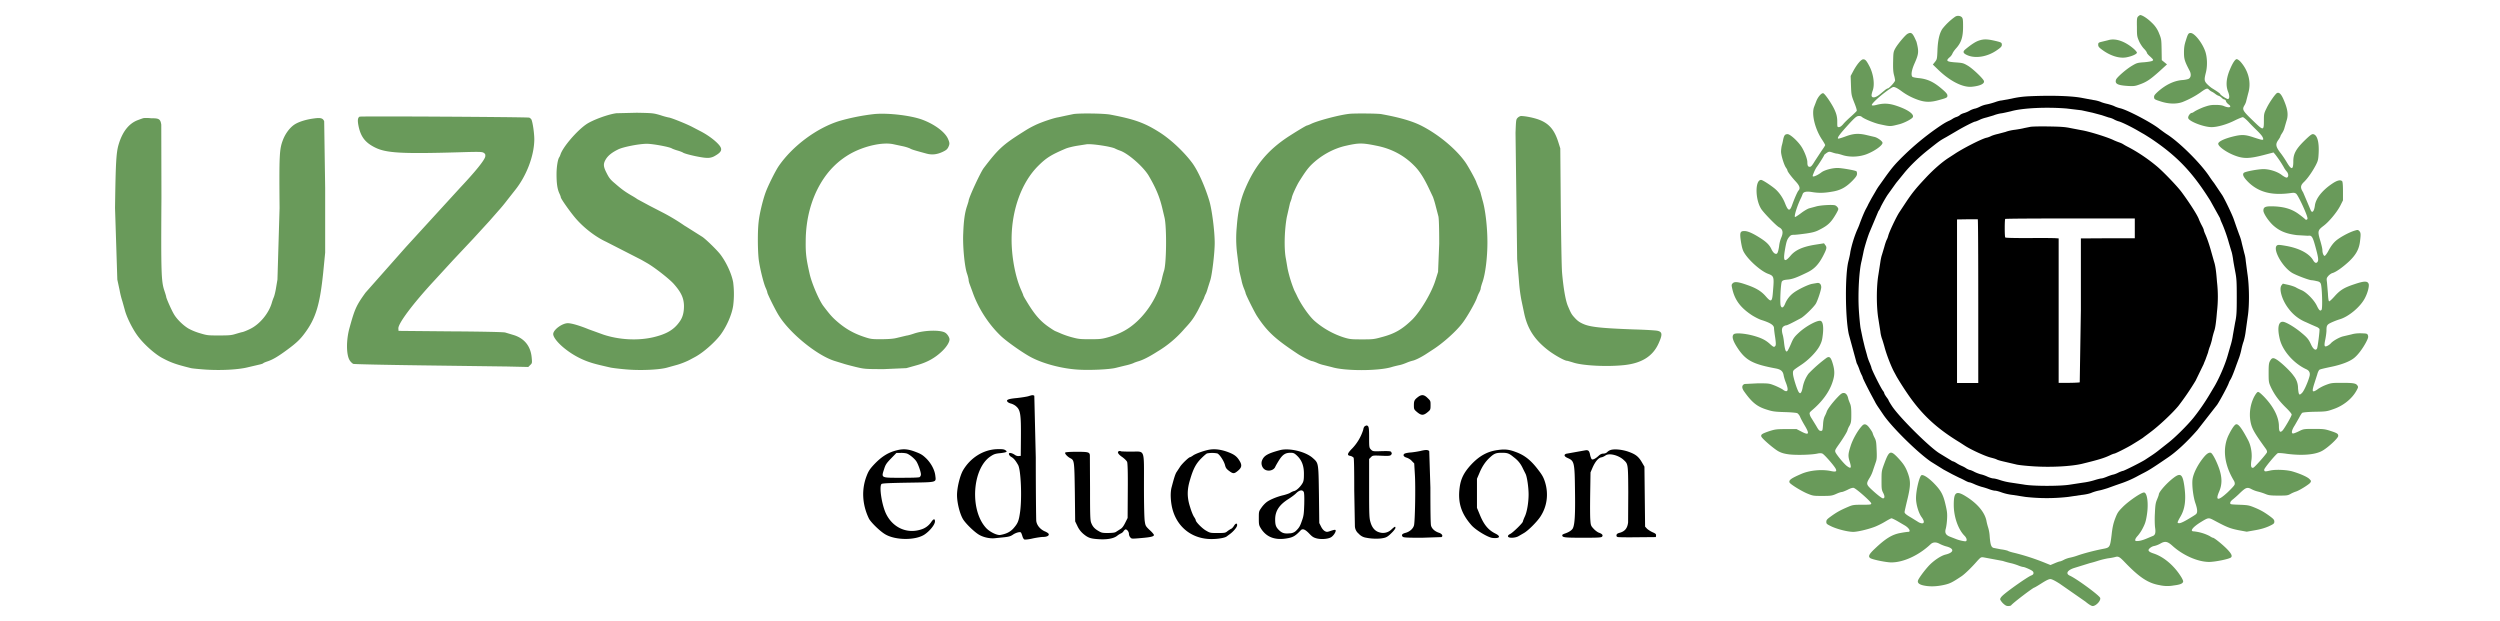 <svg width="153" height="38" viewBox="0 0 153 38" xmlns="http://www.w3.org/2000/svg" xmlns:v="https://vecta.io/nano"><path d="M130.85 1.01c-.07.07-.08.17-.07.65 0 .54.01.58.13.86.07.16.21.37.31.47s.17.21.17.24.09.14.21.24c.19.18.2.2.13.25-.04.03-.26.07-.51.09-.41.03-.45.04-.75.22-.34.2-.93.71-.97.85-.08.25.1.34.72.38.37.02.45.01.72-.09.43-.15.66-.31 1.21-.8l.47-.43-.16-.13-.16-.13-.01-.65c-.01-.63-.02-.66-.16-1a1.71 1.71 0 0 0-.44-.64c-.26-.26-.57-.46-.71-.47-.03.01-.09.05-.13.09zm-11.19.01a3.72 3.72 0 0 0-.79.75c-.18.28-.28.71-.3 1.37-.02.47-.03.5-.15.65l-.13.16.34.33c.72.69 1.49 1.08 2.04 1.03.53-.05.82-.2.74-.37s-.69-.75-.98-.92c-.27-.16-.32-.17-.73-.2-.56-.04-.63-.09-.4-.3a.64.64 0 0 0 .19-.24c.02-.06.12-.21.24-.34.3-.34.41-.68.41-1.31 0-.42-.01-.5-.08-.58-.1-.09-.27-.11-.4-.03zm-2.92 1.05c-.13.07-.57.59-.73.86-.13.23-.14.27-.15.81-.01.43 0 .64.05.84a2.22 2.22 0 0 1 .07.34c0 .09-.37.49-.44.49-.03 0-.12.05-.2.12l-.29.24c-.28.23-.51.25-.51.06 0-.05.03-.18.07-.29.14-.38.04-1.06-.23-1.54-.16-.3-.23-.37-.35-.37-.13 0-.39.31-.61.72l-.16.3.02.59c.02.57.03.6.2 1.04.11.27.17.47.15.51-.02.03-.17.18-.35.34-.17.15-.39.36-.47.46-.11.13-.2.19-.27.19-.1 0-.1-.01-.1-.33a1.51 1.51 0 0 0-.13-.65c-.13-.34-.6-1.04-.72-1.09-.1-.04-.31.19-.42.45l-.15.39c-.16.43.05 1.31.46 1.95.12.18.22.35.22.38s-.1.18-.22.35l-.42.64c-.16.27-.23.34-.3.34-.11 0-.15-.07-.15-.29 0-.2-.19-.69-.38-.97-.24-.35-.68-.74-.83-.74-.16 0-.21.07-.27.33a3.75 3.75 0 0 1-.09.39c-.02.1-.04.25-.04.35 0 .22.18.81.3.98.05.07.09.14.09.17 0 .07.26.41.51.68.24.26.29.42.17.55-.07.07-.27.54-.4.91-.14.38-.24.35-.43-.14-.14-.35-.37-.68-.64-.9-.3-.24-.74-.52-.82-.52-.38 0-.37 1.22.02 1.8.19.27.91 1.01 1.08 1.1.23.12.27.32.13.64a1.95 1.95 0 0 0-.13.53c-.07.43-.12.51-.27.43-.06-.03-.14-.14-.19-.24-.11-.25-.28-.43-.61-.65-.49-.32-.83-.48-1.05-.48-.27 0-.3.09-.21.68.06.34.1.5.21.67.29.47 1.01 1.1 1.43 1.26.38.14.39.18.32 1.03-.05.71-.1.75-.45.35-.28-.32-.6-.51-1.19-.71-.52-.18-.73-.2-.84-.07-.07.08-.07.1.01.43.17.64.52 1.08 1.19 1.52.18.11.43.24.56.28.57.18.78.32.78.51 0 .06.03.31.07.56.05.35.05.47.01.52-.07.09-.11.08-.31-.1-.29-.27-.57-.4-1.09-.54-.51-.13-1.05-.17-1.15-.07-.13.13-.05.4.24.84.5.76.94.99 2.34 1.25.31.06.44.17.48.43a2.8 2.8 0 0 0 .14.45c.13.34.14.51.01.51-.05 0-.13-.04-.19-.09-.05-.04-.26-.15-.47-.24-.38-.15-.38-.15-1.08-.15l-.8.04c-.18.07-.19.24-.02.47.47.66.78.91 1.35 1.09.37.12.49.14 1.11.16.38.01.74.04.79.07a.55.55 0 0 1 .17.23c.04.1.17.34.29.54.3.51.25.6-.24.34l-.27-.14h-.65c-.6 0-.68.02-1.03.13-.43.15-.51.2-.48.32s.76.75 1.05.91c.19.1.35.15.67.19.43.05 1.33.03 1.71-.05.12-.03.25-.03.31 0 .11.04.74.76.82.94.07.16 0 .19-.29.13-.55-.12-1.29-.05-1.79.16-.65.28-.81.39-.75.54.04.1.73.53 1.1.68.34.14.37.14.91.14.51 0 .59-.01.84-.12.15-.07.3-.12.35-.12.04 0 .2-.06.36-.14.17-.09.31-.13.37-.11.15.04 1.07.85 1.07.95 0 .07-.05.08-.55.08s-.58.01-.82.11c-.52.22-.74.34-1.15.64-.19.14-.23.19-.23.3 0 .12.03.14.34.29.38.17.99.32 1.31.32.28 0 1.01-.18 1.39-.34a4.87 4.87 0 0 0 .6-.31c.17-.1.32-.18.35-.18s.18.07.34.16l.46.27c.28.16.41.4.22.4-.06 0-.27.03-.48.07-.5.09-.91.34-1.57.97-.34.32-.41.46-.28.56.11.09.98.27 1.3.27.74 0 1.68-.43 2.4-1.11.15-.14.34-.15.57-.02.1.05.27.12.39.15.51.13.49.37-.04.5-.29.07-.75.38-1.05.71-.28.31-.6.75-.64.88-.04.14.07.24.34.3.37.08.78.07 1.24-.03.37-.08.51-.15 1.08-.53.2-.13.64-.56.96-.93.22-.24.24-.25.39-.23l1.18.22a5.28 5.28 0 0 0 .51.14c.1.02.29.08.42.13.14.06.29.1.33.1s.2.06.35.13c.21.1.27.15.27.24 0 .07-.04.11-.14.15-.23.09-1.47.96-1.76 1.24-.08.07-.14.17-.14.21s.08.16.17.25c.14.13.21.17.32.17.08 0 .16-.02.18-.04.07-.12 1.35-1.09 1.42-1.09.02 0 .22-.12.44-.26.27-.17.44-.26.54-.26.09 0 .27.09.57.28l1.58 1.1c.2.17.37.27.44.27.21 0 .52-.34.46-.5s-1.45-1.18-1.86-1.36c-.26-.12-.16-.32.24-.46l1-.31c.14-.03.37-.1.52-.15a4.92 4.92 0 0 1 .58-.14 3.63 3.63 0 0 0 .44-.08c.19-.06.27-.01.57.3.9.94 1.44 1.3 2.14 1.42a2.13 2.13 0 0 0 .87.02c.43-.05.58-.13.58-.26 0-.03-.06-.17-.14-.29-.42-.67-1.05-1.2-1.65-1.4-.34-.11-.41-.2-.24-.34a.56.56 0 0 1 .28-.13 1.42 1.42 0 0 0 .35-.14c.29-.17.44-.14.74.13.65.59 1.56.99 2.25.99.35 0 1.2-.17 1.33-.27.1-.08.05-.22-.22-.5-.28-.29-.8-.71-.88-.71-.03 0-.12-.05-.21-.11a2.75 2.75 0 0 0-.96-.28c-.27 0-.06-.27.45-.58.44-.27.46-.27.78-.1.8.43.98.5 1.52.61l.49.09.51-.09c.35-.06.61-.14.84-.24.3-.14.34-.17.34-.29 0-.1-.05-.16-.25-.31-.34-.25-.57-.39-.99-.56-.32-.13-.4-.14-.9-.16-.54-.02-.56-.02-.56-.11 0-.07.07-.15.19-.24a6.69 6.69 0 0 0 .44-.4c.33-.31.42-.34.68-.2a1.7 1.7 0 0 0 .41.15 3.59 3.59 0 0 1 .43.14c.19.08.3.1.78.1.52 0 .58 0 .76-.1.1-.06.25-.12.31-.14.2-.05.82-.44.9-.55.06-.1.06-.11-.06-.23-.13-.13-.59-.33-1.04-.46-.35-.1-1.04-.13-1.37-.05-.3.07-.35.07-.35-.06 0-.09.73-.97.84-1.01.03-.01.27 0 .52.04.97.13 1.76.06 2.19-.18.36-.2.98-.78.98-.91s-.05-.17-.48-.31c-.34-.11-.43-.12-1-.12-.62 0-.64 0-.92.14-.16.08-.32.14-.36.14-.13 0-.09-.21.1-.5l.28-.49c.06-.12.14-.24.17-.27.04-.03.3-.06.78-.07.67-.01.74-.02 1.13-.16.6-.2 1.15-.64 1.42-1.14.11-.2.11-.22.05-.31-.09-.13-.23-.16-.97-.16-.59 0-.64.01-.96.13a2.5 2.5 0 0 0-.47.24 1.01 1.01 0 0 1-.23.14c-.09.02-.1.01-.1-.08 0-.06.05-.25.11-.43l.17-.53c.03-.12.09-.24.13-.27.03-.03.34-.1.67-.17.65-.13 1.18-.33 1.45-.55.24-.19.52-.57.72-.94.14-.27.16-.34.13-.44-.04-.11-.06-.12-.38-.13-.22-.01-.44.01-.61.06l-.51.12c-.24.05-.66.29-.78.44a.78.78 0 0 1-.19.14c-.2.1-.23.03-.14-.39.04-.2.07-.44.07-.54 0-.32.03-.37.34-.51a4.67 4.67 0 0 1 .44-.17c.56-.15 1.32-.78 1.59-1.34.16-.31.26-.72.21-.84-.07-.18-.27-.18-.86.02-.64.21-.88.36-1.22.74-.16.18-.31.32-.34.31s-.06-.2-.07-.47l-.06-.7c-.03-.22-.03-.25.08-.38.06-.07.18-.16.26-.18.21-.06.61-.34 1.01-.71.42-.4.61-.74.67-1.21s.05-.55-.04-.65c-.08-.08-.1-.08-.27-.03-.37.11-.93.42-1.17.63-.16.14-.3.33-.43.57-.1.2-.22.35-.25.35-.07 0-.14-.18-.14-.36 0-.08-.06-.34-.14-.6-.16-.55-.14-.61.2-.87.34-.25.82-.83 1.03-1.23l.17-.34v-.56c0-.37-.02-.58-.05-.61-.1-.1-.3-.06-.61.15-.61.41-1.01.91-1.06 1.35-.05.37-.18.49-.27.24l-.45-1.06c-.18-.28-.17-.42.05-.63.23-.22.52-.64.72-1.02.14-.27.16-.35.18-.73.04-.71-.09-1.15-.34-1.18-.08-.01-.19.07-.52.39-.53.52-.69.82-.69 1.27 0 .54-.11.55-.4.06-.1-.17-.28-.44-.4-.59-.28-.37-.3-.52-.12-.77.07-.1.13-.2.13-.23 0-.02.05-.11.11-.2a1.09 1.09 0 0 0 .15-.35l.11-.38c.11-.31.09-.62-.06-1.03-.21-.57-.35-.75-.51-.69-.1.04-.48.58-.65.94-.15.3-.16.35-.16.74 0 .63-.03.63-.58.1-.74-.71-.77-.76-.6-1.04a.92.92 0 0 0 .11-.29l.11-.43c.2-.65.02-1.38-.47-1.93-.08-.09-.19-.16-.23-.16-.11 0-.28.28-.47.76-.18.49-.2.88-.06 1.24.1.25.09.44-.02.44-.07 0-.46-.25-.46-.3 0-.03-.13-.13-.47-.34-.09-.05-.23-.17-.32-.26-.19-.19-.2-.28-.1-.68.11-.4.1-.94-.02-1.31-.17-.52-.66-1.15-.9-1.15-.14 0-.17.05-.3.47-.09.27-.11.45-.11.74 0 .39.05.54.35 1.11.1.2.08.4-.06.48-.05.03-.23.07-.4.08-.51.04-1.04.3-1.52.74-.17.16-.21.22-.2.32.01.11.04.13.38.24.5.17 1 .18 1.37.04.4-.16.75-.35 1.07-.57.34-.25.44-.29.52-.2a.78.78 0 0 0 .19.14c.07.03.17.1.22.14s.13.09.19.11c.05.01.15.07.2.13.06.06.14.1.17.1s.08.05.09.1c.01.06.09.15.16.2.24.17.03.24-.29.1-.11-.05-.29-.07-.52-.07-.29 0-.41.03-.75.15-.22.09-.45.2-.52.25s-.14.09-.17.09c-.1 0-.25.21-.22.32.05.2.95.55 1.43.55.35 0 .92-.16 1.4-.4.24-.12.47-.21.51-.21s.2.13.35.29c.15.17.38.39.5.51.28.28.35.37.39.49.04.14-.02.13-.57-.05-.54-.18-.74-.19-1.33-.04-.46.12-.79.27-.84.4-.06.16.49.56 1.04.76.51.19.86.18 1.69-.03l.65-.17.11.13a6.73 6.73 0 0 1 .51.76 1.38 1.38 0 0 0 .19.28c.12.14.12.34 0 .37-.04.01-.19-.07-.32-.17-.26-.2-.74-.35-1.1-.35-.34 0-1.14.15-1.21.23-.1.1-.02.27.28.57.64.62 1.45.83 2.63.66.17-.02.22-.01.3.05.14.13.69 1.32.69 1.51 0 .08-.1.11-.15.04-.02-.02-.17-.15-.35-.28-.42-.32-.88-.47-1.54-.5-.53-.02-.66.03-.66.26 0 .18.34.68.63.93.38.33.78.49 1.42.57l.68.04c.22-.04.28.04.44.62.19.69.22.88.14.98-.07.1-.17.07-.27-.11-.24-.4-.81-.71-1.59-.86-.4-.07-.53-.09-.6-.05-.32.17.26 1.28.89 1.68.22.14 1.06.46 1.21.46.04 0 .17.02.29.05.17.03.23.07.27.16.08.17.12 1.52.05 1.6-.08.1-.15.04-.29-.25-.16-.34-.61-.8-.91-.94-.12-.05-.29-.13-.37-.18-.09-.05-.3-.12-.48-.16l-.32-.07-.08.1c-.17.22.03.92.44 1.44a2.49 2.49 0 0 0 1.06.82l.33.15.3.13a.44.44 0 0 1 .19.13c.03.07-.1 1.06-.14 1.18-.07.18-.24.08-.38-.24-.15-.32-.24-.42-.59-.71-.38-.32-.88-.62-1.08-.66-.32-.07-.41.36-.23 1.08.18.71.87 1.48 1.62 1.82.17.08.24.21.2.4-.08.33-.34.93-.47 1.05-.17.17-.2.13-.24-.29a1.19 1.19 0 0 0-.27-.76c-.17-.26-.78-.84-1.05-1-.21-.13-.29-.1-.4.1-.07.13-.08.27-.08.73 0 .54.01.58.13.85.22.47.49.83.89 1.23.23.22.39.41.39.46 0 .1-.44.85-.56.98-.15.15-.22.07-.22-.26 0-.56-.33-1.21-.92-1.82-.2-.2-.32-.3-.37-.28-.05.01-.14.13-.24.32a2.44 2.44 0 0 0-.22 1.43c.08.47.2.69.95 1.73.06.08.08.16.07.21-.04.11-.74.9-.83.94-.14.05-.18-.08-.12-.48.05-.39-.03-.86-.2-1.19-.4-.76-.61-1.03-.75-.98-.09.03-.25.26-.43.62-.41.81-.3 1.82.3 2.82.05.08.07.17.05.24-.01.06-.21.27-.44.49-.58.53-.75.51-.51-.05.19-.44.19-.86 0-1.42-.17-.48-.41-.93-.51-.96-.11-.03-.24.05-.41.25-.38.45-.67 1.03-.71 1.4-.04.36.05 1.07.18 1.44.13.38.14.58.03.67-.04.04-.27.18-.49.31-.39.23-.57.29-.63.2-.01-.02.06-.17.16-.34.29-.48.37-1.04.25-1.9-.1-.71-.23-.82-.64-.51-.43.32-.92.88-.92 1.03 0 .03-.05.17-.11.31-.09.21-.11.36-.13.84-.02.32-.01.71.01.87.05.32.01.46-.13.52-.06.02-.24.1-.41.17-.27.11-.45.15-.62.14-.1-.01-.06-.15.09-.31a2.33 2.33 0 0 0 .32-.48c.14-.27.19-.42.25-.81.11-.7.02-1.37-.18-1.37-.17 0-.91.51-1.26.85-.32.32-.36.38-.5.74-.11.29-.17.54-.22 1.01-.09.73-.11.77-.47.84-.58.11-1.25.29-1.62.42a3.4 3.4 0 0 1-.46.13c-.1.02-.26.07-.37.13s-.22.1-.25.1-.17.05-.31.11l-.26.11-.25-.1a14.1 14.1 0 0 0-1.94-.64c-.19-.04-.38-.1-.42-.13-.04-.02-.24-.07-.42-.09l-.46-.09c-.14-.05-.19-.2-.23-.69a2.42 2.42 0 0 0-.09-.54c-.04-.12-.09-.31-.11-.43-.1-.49-.5-.99-1.13-1.41-.71-.47-.87-.39-.87.44 0 .73.27 1.5.66 1.89.12.12.17.28.09.33-.05.03-.42-.05-.61-.13l-.36-.14c-.27-.1-.34-.24-.27-.49.03-.1.07-.37.08-.59.02-.34 0-.49-.1-.91-.14-.61-.29-.86-.72-1.3-.33-.33-.63-.52-.74-.48-.13.05-.34.92-.34 1.41 0 .38.16.92.35 1.17.16.22.17.37.02.37a.57.57 0 0 1-.26-.1l-.37-.23c-.33-.19-.44-.28-.44-.36 0-.04.06-.3.13-.6.26-1.04.26-1.31.03-1.89-.13-.32-.26-.51-.61-.88-.41-.42-.5-.38-.78.37-.17.46-.18.48-.18 1.04 0 .51 0 .59.1.78.11.21.1.34-.01.34-.07 0-.39-.25-.74-.58-.29-.28-.29-.33-.07-.69a2.11 2.11 0 0 0 .21-.48l.16-.47c.06-.16.07-.3.05-.74-.02-.48-.03-.57-.13-.76a1.48 1.48 0 0 1-.11-.26c0-.03-.07-.16-.17-.29-.19-.28-.34-.33-.48-.17-.26.27-.57.82-.7 1.23-.16.5-.17.62-.05.99.11.37.07.43-.18.24-.18-.13-.68-.74-.71-.87-.02-.1-.01-.13.26-.51.23-.33.45-.69.48-.79a1.11 1.11 0 0 1 .14-.31c.09-.18.1-.27.1-.69 0-.37-.02-.52-.08-.66-.04-.1-.1-.24-.11-.31-.05-.22-.15-.33-.28-.33-.1 0-.18.06-.39.28-.33.35-.59.71-.64.85a1.95 1.95 0 0 1-.12.28c-.06.12-.1.29-.11.54-.03.36-.03.37-.14.37-.09 0-.14-.06-.28-.31l-.27-.44c-.05-.07-.11-.18-.12-.25-.03-.1-.01-.13.11-.24.61-.51 1.05-1.09 1.26-1.69.16-.45.17-.74.03-1.2-.11-.37-.19-.44-.36-.35a8.55 8.55 0 0 0-1.12.98 2.13 2.13 0 0 0-.36.86c-.02.11-.06.24-.09.28-.05.07-.07.07-.13.01-.1-.1-.37-.95-.37-1.16 0-.2-.02-.18.47-.51.47-.3.96-.81 1.15-1.16.14-.27.17-.38.21-.74.05-.46 0-.76-.13-.81-.18-.07-.9.31-1.34.72-.27.25-.34.34-.48.68-.09.21-.19.41-.22.44-.09.1-.15-.05-.2-.46-.02-.21-.06-.45-.09-.54-.07-.25-.06-.42.05-.5.05-.04.13-.07.17-.07.06 0 .36-.15.9-.44.2-.11.75-.64.9-.87.11-.17.34-.86.34-1.02 0-.18-.1-.29-.26-.26l-.29.05c-.24.04-.86.34-1.13.54a1.58 1.58 0 0 0-.54.7c-.1.23-.2.27-.26.1-.06-.16 0-1.36.07-1.48.05-.07.12-.1.36-.12.3-.03.54-.12 1.18-.43.44-.21.71-.49.99-1.03.22-.43.24-.52.12-.66l-.07-.1-.57.09c-.73.12-1.18.32-1.47.66-.37.44-.47.37-.36-.3.09-.53.13-.68.27-.84.09-.11.14-.13.31-.13.11 0 .44-.04.73-.08.41-.06.59-.11.83-.24.51-.26.7-.44 1.02-1 .13-.24.14-.26.07-.36-.04-.06-.12-.12-.18-.13-.18-.04-.9 0-1.15.08l-.41.11c-.1.03-.32.16-.49.29s-.34.24-.37.24c-.08 0 .1-.61.33-1.1a2.42 2.42 0 0 0 .13-.3c.05-.14.22-.18.55-.13.41.07.74.07 1.25-.02.52-.08.86-.27 1.26-.68.21-.22.27-.31.27-.42 0-.07-.02-.14-.04-.15-.1-.06-.91-.2-1.15-.2-.34 0-.81.13-.99.27s-.41.25-.49.25c-.06 0-.06-.03.02-.22a2.12 2.12 0 0 1 .17-.34c.13-.17.47-.71.47-.75 0-.02.07-.07.15-.13.14-.09.16-.09.35-.03.11.04.23.07.27.07s.2.04.35.09c.44.14.99.12 1.44-.04.49-.18 1.01-.54 1.01-.71 0-.1-.31-.32-.49-.36l-.51-.12c-.48-.11-.79-.09-1.29.1-.22.08-.41.14-.43.12-.06-.05.11-.28.6-.82.42-.46.52-.54.64-.56.08-.01.17.01.21.05.13.12.76.38 1.08.45.69.15.64.15 1.23 0 .3-.08.74-.31.81-.42.11-.18-.29-.47-.98-.7-.47-.16-.79-.17-1.2-.07-.18.05-.3.06-.32.03-.07-.07.61-.68 1.13-1.02.17-.11.19-.12.33-.06.08.03.23.13.34.21.28.21.62.4 1.02.54.43.15.76.16 1.26.02.52-.14.55-.16.54-.3-.01-.09-.11-.2-.41-.45-.46-.38-.83-.55-1.35-.6-.18-.02-.35-.05-.38-.08-.1-.1-.05-.42.14-.84.25-.57.26-.71.11-1.3-.23-.53-.3-.62-.55-.49zm4.35.42c-.2.07-.46.24-.81.53-.18.15-.14.25.15.37.49.2 1.19.08 1.74-.29.3-.2.36-.27.34-.4-.01-.1-.05-.12-.54-.23-.39-.08-.6-.08-.88.02zm7.93-.03l-.37.09c-.22.05-.24.07-.24.19 0 .1.04.16.22.29.5.38 1.07.56 1.5.48.33-.06.65-.2.65-.29 0-.03-.08-.13-.18-.22-.55-.48-1.14-.68-1.58-.54z" fill="#699a5a"/><path d="M124.21 5.89c-.44.02-.78.07-1.12.15l-.6.11c-.06 0-.22.04-.36.09s-.38.12-.54.15a1.6 1.6 0 0 0-.44.15c-.08.04-.22.1-.3.11-.08.02-.22.07-.3.12s-.24.12-.35.15-.23.09-.26.13a.66.66 0 0 1-.21.11.99.99 0 0 0-.23.11c-.04.03-.16.1-.26.14-.18.09-.28.14-.74.46a16.24 16.24 0 0 0-1.99 1.65c-.53.52-.68.7-1.07 1.23l-.44.62c-.06.08-.16.24-.22.35l-.24.41-.2.37c-.03.08-.1.2-.13.26-.1.17-.27.59-.4.94-.03.1-.11.28-.17.41a7.29 7.29 0 0 0-.4 1.31c-.01.13-.07.37-.11.54-.22.79-.21 3.48.02 4.51l.48 1.76c.03.05.1.2.15.34a2.81 2.81 0 0 0 .15.37c.04.07.07.15.07.17 0 .04.33.7.54 1.09l.21.39c.03.07.14.25.24.39l.25.37c.52.78 2.13 2.36 2.94 2.91l.77.48.52.28.44.22c.08.03.24.11.35.17s.23.11.27.11.16.05.28.1c.12.06.32.13.45.17a4.42 4.42 0 0 1 .48.15c.13.05.29.09.36.09s.25.05.41.11a3.15 3.15 0 0 0 .67.15l.77.12a11.57 11.57 0 0 0 2.63 0l.81-.12c.22-.02.51-.08.63-.14a2.71 2.71 0 0 1 .44-.13c.12-.02.35-.09.51-.14l.5-.18.46-.16a6.58 6.58 0 0 0 .87-.39c.03-.02.17-.09.28-.15.4-.2.6-.32 1.55-.97.56-.37 1.23-1 1.85-1.71l1.21-1.55c.17-.25.68-1.2.71-1.33a1.13 1.13 0 0 1 .11-.22c.07-.11.21-.46.36-.89l.17-.46c.04-.11.1-.32.13-.47s.09-.38.14-.51a3.98 3.98 0 0 0 .13-.64l.12-.86c.11-.68.1-1.9-.02-2.66l-.1-.76a2.17 2.17 0 0 0-.09-.48l-.15-.6c-.03-.16-.1-.39-.15-.5l-.17-.47-.18-.52c-.1-.28-.52-1.16-.69-1.44l-.51-.76a6.31 6.31 0 0 1-.28-.39c-.51-.78-1.79-2.06-2.57-2.57-.16-.1-.37-.26-.48-.34-.46-.38-2.02-1.2-2.44-1.28-.08-.02-.23-.07-.31-.11-.09-.05-.29-.11-.44-.15-.15-.03-.35-.09-.43-.13a1.97 1.97 0 0 0-.45-.11l-.69-.13c-.63-.12-1.83-.16-3.2-.1zm2.26.75l.92.11.68.15.56.15.42.14a1.12 1.12 0 0 1 .35.13 1.43 1.43 0 0 0 .31.12c.2.07.58.25 1.03.5l.38.22c.1.05.33.2.52.32 1.61 1.08 2.54 2.06 3.63 3.8l.6 1.08c0 .03.04.14.09.25.14.3.34.85.45 1.26l.15.5c.03.07.07.27.1.46.02.18.09.54.14.81.08.41.09.63.09 1.55 0 .91-.01 1.14-.1 1.55l-.14.79c-.02.17-.09.47-.15.65l-.15.52c-.16.6-.58 1.56-.89 2.05l-.22.37a12.89 12.89 0 0 1-1 1.45c-.39.48-1.16 1.24-1.57 1.55l-.52.41c-.12.1-.34.26-.48.35l-.38.25c-.19.13-1.3.69-1.37.69-.03 0-.16.05-.27.1-.11.06-.27.12-.35.13-.08.02-.25.08-.37.13s-.27.1-.32.1-.25.05-.44.11a4.27 4.27 0 0 1-.71.15l-.78.12c-.59.1-2.3.1-2.85-.01l-.73-.11a3.82 3.82 0 0 1-.67-.15c-.17-.06-.37-.11-.44-.11s-.22-.05-.34-.1c-.12-.06-.31-.13-.42-.15-.11-.03-.3-.1-.41-.16s-.24-.11-.27-.11-.14-.05-.22-.1c-.08-.06-.21-.12-.28-.15a2.25 2.25 0 0 1-.3-.16c-.09-.06-.19-.11-.21-.11s-.09-.03-.16-.08l-.33-.2-.36-.22c-.6-.37-2.42-2.17-2.89-2.87-.12-.18-.22-.35-.22-.37s-.06-.11-.13-.2c-.07-.1-.13-.2-.13-.22 0-.03-.03-.1-.08-.16-.14-.18-.71-1.33-.71-1.42 0-.03-.05-.15-.1-.28-.06-.13-.14-.35-.17-.49l-.13-.46-.13-.54-.13-.63c-.03-.16-.08-.68-.11-1.15-.06-1.03.02-2.42.17-2.98l.11-.52c.03-.19.22-.84.36-1.2l.56-1.33c.03-.03.1-.15.14-.26a9.06 9.06 0 0 1 .41-.72l.53-.74.48-.59c.37-.46.92-.99 1.5-1.45.68-.54.71-.56 1.09-.77l.65-.38c.4-.24 1.05-.57 1.12-.57.03 0 .15-.05.26-.1.11-.06.3-.12.43-.15l.44-.13c.12-.05.31-.1.43-.12.12-.01.41-.08.63-.13.69-.2 2.16-.27 3.4-.17zm-2.2 1.12l-.4.08c-.1.03-.34.07-.54.1-.2.02-.46.08-.58.13l-.49.13c-.14.03-.33.09-.41.13s-.21.09-.28.1c-.3.07-1.44.65-1.96 1l-.37.24c-.4.26-.93.72-1.41 1.24-.61.65-.82.92-1.2 1.49l-.39.59c-.18.27-.63 1.22-.68 1.44a1.1 1.1 0 0 1-.09.24c-.03.05-.1.25-.15.44l-.15.5c-.03.08-.07.27-.09.41l-.12.78c-.13.74-.13 2 0 2.74l.12.76c.01.13.06.32.09.41.04.1.1.31.15.48.13.51.43 1.27.62 1.61l.14.26a19.42 19.42 0 0 0 .67 1.05c.87 1.27 1.78 2.11 3.18 2.96l.34.22c.39.25 1.27.65 1.59.72.11.03.27.07.34.11s.3.1.53.15l.64.15c.13.04.61.09 1.08.12 1.08.07 2.3 0 2.95-.15 1.02-.25 1.36-.35 1.74-.53.12-.06.24-.1.26-.1.06 0 .81-.38 1.07-.54l.39-.24.28-.18c.07-.06.27-.2.45-.34.53-.39 1.37-1.18 1.73-1.62a16.3 16.3 0 0 0 1.05-1.54l.5-1.03c0-.02.05-.13.1-.25l.16-.44c.03-.13.08-.29.11-.36s.09-.26.13-.42c.03-.17.1-.42.15-.57.06-.18.11-.54.16-1.16a7.91 7.91 0 0 0 0-1.82c-.05-.67-.1-1-.18-1.24l-.17-.6c-.1-.37-.24-.79-.36-1.06-.06-.13-.1-.25-.1-.28s-.06-.16-.13-.29-.14-.29-.16-.34c-.07-.23-.56-1-1.07-1.69-.26-.35-1.12-1.25-1.52-1.58-.55-.46-1.18-.88-1.76-1.18-.14-.07-.27-.15-.3-.17a1.2 1.2 0 0 0-.22-.1 4.51 4.51 0 0 1-.33-.13c-.35-.18-1.5-.54-1.98-.62l-.68-.13c-.33-.07-.6-.09-1.33-.1-.48-.01-.99 0-1.12.02zm-3.2 10.68v5h-.65-.65v-5.01-5l.62-.01h.65c.02.01.03 2.26.03 5.02zm9.58-4.46v.6h-1.4l-1.65.01h-.25v4.39l-.07 4.42c-.04.01-.34.03-.68.03h-.61v-4.42-4.42l-.16-.01c-.09-.01-.82-.02-1.62-.01-1.02 0-1.47-.01-1.49-.04-.04-.06-.04-1.09 0-1.13.01-.02 1.81-.03 3.98-.03h3.95v.61z"/><path d="M37.72 6.93c-.52.07-1.44.41-1.83.67-.6.41-1.45 1.41-1.59 1.86-.02.06-.05.13-.07.16-.09.11-.17.59-.17 1.04 0 .57.05.9.17 1.17.05.1.09.21.09.24 0 .09.56.88.89 1.27.51.6 1.24 1.16 1.89 1.46l2.15 1.1.35.2c.47.27 1.35.96 1.63 1.27.46.52.62.87.63 1.35 0 .41-.08.71-.27.97-.35.5-.81.76-1.61.95-.95.22-2.08.16-3.05-.16l-.91-.33c-.51-.21-1.03-.37-1.27-.37-.32 0-.84.36-.89.63-.04.2.3.62.79.99a4.96 4.96 0 0 0 1.33.73c.34.12.53.17 1.41.37.17.03.66.09 1.09.12.88.06 1.91 0 2.34-.12l.54-.15c.28-.07.7-.24.91-.36l.28-.15c.5-.27 1.21-.9 1.56-1.37.37-.51.68-1.22.76-1.76a5.7 5.7 0 0 0 0-1.43c-.09-.51-.41-1.21-.77-1.69-.2-.27-.88-.93-1.11-1.09l-1.03-.65c-.01 0-.1-.06-.2-.13a12.31 12.31 0 0 0-1.1-.66l-.91-.47-.76-.41c-.03-.03-.19-.13-.35-.22-.39-.23-.6-.38-1-.73-.29-.24-.37-.35-.52-.65-.21-.41-.21-.57-.02-.87.14-.21.37-.39.74-.57.31-.15 1.28-.34 1.75-.34.36 0 1.38.19 1.52.28.05.03.21.09.35.13s.3.1.34.13c.16.1 1.15.32 1.45.32a.84.84 0 0 0 .52-.13c.42-.24.47-.41.19-.71-.25-.27-.69-.59-1.13-.81l-.46-.24c-.34-.18-1.33-.58-1.45-.58a4.5 4.5 0 0 1-.5-.14c-.44-.13-.48-.13-1.45-.15l-1.25.03zm15.79.05a12.9 12.9 0 0 0-2.16.43c-1.37.43-2.84 1.52-3.69 2.75-.2.29-.66 1.21-.81 1.63-.17.47-.37 1.3-.42 1.78-.07.58-.06 1.72 0 2.28.06.51.3 1.5.44 1.79.05.11.09.23.09.26 0 .08.51 1.11.71 1.42.69 1.1 2.35 2.44 3.41 2.77l.52.16c.14.05.5.14.78.21.51.12.55.13 1.72.13l1.37-.06.57-.16c.68-.18 1.17-.45 1.62-.88.28-.27.45-.55.45-.72 0-.12-.13-.32-.25-.4-.27-.19-1.28-.17-1.91.04-.17.06-.38.12-.48.13l-.5.12c-.27.07-.45.09-.98.1-.62 0-.68 0-1.1-.14-.66-.22-1.17-.51-1.71-.99-.25-.22-.41-.4-.78-.89-.27-.35-.72-1.4-.85-1.98-.2-.88-.25-1.24-.24-1.97 0-1.33.32-2.56.91-3.56.47-.8 1.08-1.4 1.84-1.83.85-.47 1.97-.72 2.63-.57l.61.13c.17.04.34.1.4.13.09.06.3.12 1 .31.33.09.63.06.98-.1.21-.1.28-.15.35-.28.1-.21.1-.27-.02-.54-.19-.41-.81-.87-1.55-1.15-.69-.26-2.09-.43-2.95-.35zm12.19 0l-.48.1-.46.1c-.27.04-1.01.29-1.39.47-.31.15-.45.23-.78.44-1.22.77-1.5 1.03-2.39 2.2-.2.27-.92 1.82-.92 2 0 .02-.05.18-.11.36-.12.37-.19.82-.22 1.62-.04.77.08 2.04.23 2.47.06.17.1.35.1.4s.03.17.07.27l.17.46c.34.98.97 1.96 1.72 2.68.36.35 1.43 1.1 1.91 1.34.74.38 1.85.67 2.81.73.74.05 1.97-.01 2.34-.11l.57-.14a3.37 3.37 0 0 0 .48-.14c.07-.04.22-.09.32-.12.25-.07.64-.26 1.14-.58a6.72 6.72 0 0 0 1.69-1.42c.43-.46.55-.64.81-1.11l.37-.74c.03-.1.08-.22.11-.27s.09-.22.13-.37l.14-.44c.11-.29.28-1.68.28-2.31 0-.73-.17-2.05-.33-2.58-.27-.9-.71-1.88-1.07-2.35-.52-.69-1.34-1.45-2.02-1.87-.89-.56-1.52-.78-2.94-1.05-.35-.08-1.89-.1-2.28-.04zm1.89 1.95c.25.04.54.11.63.15a2.33 2.33 0 0 0 .33.14c.51.18 1.44 1 1.76 1.55.42.72.65 1.26.81 1.92l.15.63c.14.59.12 2.88-.04 3.28a5.36 5.36 0 0 0-.12.46c-.22.95-.78 1.91-1.5 2.59-.52.49-1.05.78-1.79.99-.39.11-.51.12-1.11.12-.62 0-.71-.01-1.15-.13-.26-.07-.58-.19-.7-.25l-.26-.11c-.02 0-.17-.09-.33-.2-.59-.39-.95-.8-1.49-1.71-.09-.14-.16-.28-.16-.3s-.06-.16-.13-.32c-.36-.81-.59-2.06-.58-3.14.01-1.78.62-3.44 1.62-4.44.5-.5.79-.68 1.68-1.06.14-.06.47-.14.72-.18l.57-.09c.16-.02.55.01 1.09.1zm14.96-1.96c-.61.07-1.92.42-2.31.61-.12.06-.24.1-.25.1-.05 0-.66.37-1.14.68-1.26.83-2.03 1.75-2.64 3.18-.29.67-.45 1.39-.52 2.34a7.38 7.38 0 0 0 .02 1.62l.14 1.11.13.54c.03.17.1.38.14.48s.1.24.11.31c.04.16.54 1.15.69 1.39.63.96 1.1 1.4 2.49 2.32.25.17.81.45.89.45.03 0 .17.05.29.1.12.06.31.12.41.14l.52.13c.79.24 2.81.24 3.63 0 .19-.06.43-.11.52-.13.1-.02.27-.08.39-.13a2.78 2.78 0 0 1 .37-.13c.17-.03.51-.2.81-.39l.46-.3c.61-.39 1.43-1.12 1.81-1.63.27-.35.79-1.26.88-1.54a2.22 2.22 0 0 1 .14-.32c.05-.1.09-.2.09-.25s.05-.22.11-.39c.18-.52.3-1.51.3-2.43 0-.94-.13-2.03-.3-2.58l-.11-.41c0-.04-.06-.2-.13-.35l-.13-.31c0-.09-.49-.98-.68-1.25-.59-.84-1.71-1.75-2.74-2.26-.55-.27-1.32-.49-2.37-.68-.18-.05-1.76-.06-2.02-.02zm1.7 1.95c.91.18 1.68.59 2.3 1.22.32.32.57.71.87 1.33l.28.59a5.67 5.67 0 0 1 .17.57l.16.61c.03.11.05.71.05 1.68l-.07 1.72-.16.51c-.23.75-.91 1.9-1.42 2.41-.62.6-1.08.87-1.9 1.08-.46.13-.56.13-1.2.13s-.73-.01-1.09-.12a5.12 5.12 0 0 1-1.79-1.01c-.34-.3-.86-1.05-1.1-1.59l-.14-.28a7.99 7.99 0 0 1-.41-1.33l-.1-.59c-.12-.57-.1-1.71.05-2.55l.2-.88c.04-.1.1-.26.11-.33.03-.17.3-.74.44-.97.37-.59.52-.79.72-1 .6-.6 1.38-1.03 2.15-1.2.8-.18 1-.18 1.88 0zM22.01 7.14c-.12.06-.14.23-.06.61.14.64.42.99 1.01 1.28.68.34 1.66.39 5.12.29 1.3-.04 1.41-.03 1.52.03.1.07.11.1.1.22-.03.22-.6.92-1.54 1.92l-1.18 1.29-2.14 2.34-2.47 2.79c-.57.79-.66 1-.98 2.16-.21.75-.2 1.65.01 1.98.06.1.16.19.22.22.07.02 1.86.06 4.1.09l5.3.07 1.31.03.12-.12c.12-.11.12-.13.09-.45-.06-.69-.43-1.17-1.09-1.38l-.53-.16c-.1-.03-1.49-.06-3.35-.07l-3.18-.03-.01-.14c-.03-.3.91-1.55 2.23-2.97l1.11-1.21 1.25-1.33.98-1.07.57-.65c.13-.14.37-.43.52-.63l.48-.61c.7-.87 1.17-2.1 1.18-3.1 0-.37-.09-1.01-.17-1.21-.02-.05-.09-.11-.14-.13-.15-.04-10.29-.1-10.38-.06zm70.87.07c-.1.1-.1.14-.13.92l.1 7.73.11 1.33a10.02 10.02 0 0 0 .15 1.18l.15.71c.2 1.02.64 1.71 1.52 2.38.37.28.98.62 1.12.62.03 0 .19.05.36.1.57.2 2.1.28 3.18.16 1.04-.12 1.71-.54 2.06-1.31.25-.55.24-.71-.04-.78-.09-.03-.76-.07-1.49-.09-1.89-.07-2.62-.14-3.04-.32-.24-.1-.37-.19-.53-.36-.22-.24-.24-.27-.44-.74-.15-.34-.28-1.12-.36-2.04-.03-.31-.06-2.16-.08-4.09l-.03-3.53-.12-.38c-.24-.76-.57-1.14-1.17-1.37-.31-.12-.85-.23-1.12-.23-.06.01-.14.05-.2.11zm-84.1.02c-.05.01-.21.07-.37.13-.53.21-.91.7-1.14 1.45-.16.52-.19 1.11-.23 3.92l.14 4.38.14.65a5.2 5.2 0 0 0 .17.68l.14.5c.1.41.42 1.08.74 1.54.36.52 1.09 1.19 1.6 1.45.51.27.83.38 1.72.6.08.02.49.06.91.09.97.06 2.03 0 2.6-.15l.64-.15c.14-.03.26-.07.27-.09s.13-.07.25-.11c.33-.11.64-.29 1.21-.71.56-.41.81-.65 1.08-1.02.68-.91.93-1.76 1.13-3.71l.12-1.22V11.5l-.06-4.08c-.08-.19-.22-.23-.63-.17-.48.06-.95.21-1.2.38-.28.19-.55.55-.7.95-.21.55-.23.92-.2 4.15l-.13 4.38-.1.59c-.03.17-.08.38-.12.48a3.19 3.19 0 0 0-.13.37c-.19.64-.74 1.3-1.32 1.58-.18.09-.38.17-.46.19-.07.01-.27.07-.44.12-.25.08-.42.09-1 .09-.66 0-.72 0-1.15-.13a3.58 3.58 0 0 1-.72-.29c-.34-.2-.73-.59-.9-.89-.16-.27-.47-.98-.47-1.06 0-.03-.05-.19-.11-.37-.19-.56-.21-1.08-.18-5.7l-.01-4.46c-.05-.34-.14-.4-.61-.39-.22-.03-.43-.02-.48-.01z" fill="#699a5a"/><path d="M62.93 24.25c-.11.03-.42.08-.7.11-.53.05-.67.11-.57.23.03.04.13.09.22.11.1.03.24.1.32.18.25.22.29.5.28 1.87l-.01 1.15-.12.01c-.07.01-.17-.02-.24-.07s-.17-.1-.24-.11c-.18-.05-.16.13.03.24.14.08.25.21.41.49.17.31.24 1.99.12 2.87-.08.57-.14.7-.41 1.01-.2.22-.45.34-.81.4-.2.03-.67-.2-.89-.46-.98-1.11-.81-3.61.3-4.35.21-.14.3-.17.63-.2.39-.05.44-.09.24-.2-.07-.04-.23-.05-.5-.04-.83.04-1.6.53-2.05 1.29-.19.33-.37 1.06-.37 1.52 0 .47.17 1.15.37 1.48.17.27.65.74.95.93.27.17.68.26.98.23l.59-.06c.28-.03.38-.06.52-.15.18-.13.45-.2.5-.14.02.02.06.12.09.22.03.11.08.19.13.21.05.01.28-.01.52-.07.24-.05.52-.09.63-.09.22 0 .37-.08.33-.18-.01-.04-.13-.12-.26-.17-.27-.13-.47-.37-.5-.63-.01-.09-.03-1.84-.03-3.88l-.09-3.78c-.09-.05-.11-.05-.37.03zm23.86.04c-.22.17-.26.23-.26.51 0 .23.01.26.16.39.29.25.42.26.71.01.14-.12.15-.14.15-.4s0-.27-.18-.44c-.21-.21-.36-.23-.58-.07zm-3.29 1.82c-.03.03-.06.11-.07.19a2.92 2.92 0 0 1-.66 1.13c-.32.32-.35.44-.13.47a.42.42 0 0 1 .2.11c.03.05.04.79.04 2.01l.04 2.19a.62.62 0 0 0 .23.45.75.75 0 0 0 .47.25c.33.07.81.08 1.08.01.15-.03.26-.1.45-.29.14-.13.25-.28.25-.32 0-.11-.03-.1-.24.09a.73.73 0 0 1-.74.18c-.26-.07-.44-.27-.54-.6-.08-.27-.09-.4-.09-2.09v-1.8l.11-.11c.11-.11.12-.11.64-.09.41.02.53.01.58-.04.07-.07.07-.1.02-.19-.03-.05-.14-.06-.58-.05-.54.02-.55.01-.66-.1-.1-.11-.11-.12-.11-.74 0-.64-.02-.73-.18-.73-.03.02-.09.04-.11.07zm-28.54 1.43c-.59.13-1.01.4-1.49.91-.23.25-.32.38-.43.67-.32.82-.28 1.74.13 2.6.1.22.67.78.99.97.62.38 1.85.39 2.41.03.32-.21.65-.61.65-.81 0-.18-.09-.17-.23.04a1.14 1.14 0 0 1-.64.46c-.85.27-1.71-.12-2.12-.96-.26-.53-.44-1.68-.28-1.83.04-.04.43-.06 1.62-.08 1.82-.03 1.72 0 1.67-.44-.04-.34-.25-.74-.55-1.04-.22-.21-.32-.28-.67-.41-.42-.16-.7-.19-1.06-.11zm.52.21c.17.05.5.32.61.5s.27.63.27.78c0 .07-.03.13-.08.17-.05.03-.49.04-1.11.04-1.28 0-1.24.02-1.06-.54.08-.26.14-.35.42-.64l.33-.34h.24c.13-.01.3.01.38.03zm18.43-.21c-.31.07-.77.24-.9.34-.07.05-.16.1-.18.1-.07 0-.47.38-.6.57l-.21.32c-.09.12-.17.39-.32.96-.1.38-.05 1.03.1 1.48.34 1.04 1.23 1.68 2.34 1.68.41 0 .8-.07.92-.15l.23-.17c.2-.15.41-.4.42-.51.02-.16-.09-.15-.19.02-.05.08-.13.17-.17.18-.04.02-.14.08-.22.14-.13.11-.16.12-.6.12s-.47 0-.71-.14c-.24-.13-.64-.54-.64-.64 0-.03-.04-.11-.1-.2-.06-.08-.17-.35-.24-.59-.2-.61-.2-1.08 0-1.72.19-.65.36-.96.68-1.28.15-.15.3-.28.35-.3a1.67 1.67 0 0 1 .63 0c.14.06.4.45.47.71.04.17.09.24.25.36.23.17.3.18.48.04.3-.23.34-.38.14-.69-.17-.27-.35-.39-.82-.55-.41-.13-.76-.16-1.11-.08zm4.42.01c-.74.2-.97.33-1.09.62-.09.21 0 .48.19.58.23.12.54.02.62-.19.02-.05.13-.24.23-.4.22-.34.38-.45.7-.45.17 0 .23.02.39.17.29.27.43.61.43 1.11 0 .3-.01.43-.07.55-.12.23-.37.47-.52.51-.07.01-.19.07-.25.11s-.24.1-.39.14c-.41.09-.91.3-1.09.46a1.66 1.66 0 0 0-.3.34c-.14.2-.14.22-.14.62s.01.43.14.64c.35.54.9.73 1.68.57.29-.06.44-.15.74-.47.12-.13.27-.07.53.2.18.19.26.24.45.29.27.07.68.04.86-.06.15-.07.34-.35.3-.44-.02-.04-.08-.03-.27.03-.23.08-.27.09-.38.03-.08-.04-.17-.14-.24-.28l-.11-.22-.02-1.74c-.03-1.99-.02-1.92-.39-2.25-.45-.39-1.44-.62-2-.47zm1.46 2.56c.03.07.04.3.03.75-.02.58-.03.71-.15 1.03-.1.3-.17.41-.31.55a.57.57 0 0 1-.44.2c-.3.03-.45-.01-.63-.18-.2-.19-.25-.32-.25-.67 0-.52.25-.9.83-1.26.17-.11.39-.27.47-.36.19-.18.37-.21.45-.06zm11.89-2.57c-.64.08-1.15.36-1.66.91-.43.47-.62.85-.69 1.39-.12.91.09 1.58.72 2.3.25.29.99.74 1.28.78.44.05.55-.08.2-.26-.45-.22-.72-.55-.97-1.17l-.17-.41v-.89-.89l.15-.35c.17-.41.38-.72.66-.97.25-.23.37-.27.71-.27s.44.03.73.27c.27.2.43.41.56.69l.16.32c.09.16.19.82.19 1.27 0 .5-.1 1.09-.24 1.37-.06.13-.11.27-.11.29 0 .08-.61.68-.78.76-.1.05-.14.1-.13.15.02.12.46.1.65-.02l.31-.18c.26-.14.81-.69 1.02-1.01.41-.62.51-1.38.29-2.1-.09-.29-.17-.44-.41-.75-.46-.61-.85-.92-1.42-1.12-.37-.14-.64-.17-1.05-.11zm6.89 0a.5.5 0 0 0-.21.13c-.05.05-.14.09-.23.09-.1 0-.19.04-.29.13-.18.17-.35.26-.42.22-.03-.02-.07-.13-.1-.24-.05-.28-.11-.34-.3-.31l-1.17.21c-.16.06-.12.17.09.26.41.18.43.26.45 2.02.02 1.41-.01 2.03-.13 2.28-.06.12-.24.24-.48.32-.09.03-.17.07-.17.1 0 .14.1.16 1.25.16.96 0 1.15-.01 1.19-.07.07-.09 0-.17-.2-.24-.08-.03-.22-.13-.32-.24-.16-.17-.18-.21-.2-.52-.02-.18-.02-.91-.01-1.63l.02-1.3.12-.28c.16-.37.36-.61.54-.64.08-.01.19-.07.25-.11.21-.17.8-.03 1.12.27.27.25.27.23.28 1.96l-.01 1.86c-.04.35-.19.54-.49.63-.16.04-.21.08-.22.15s.01.1.09.12c.06.01.6.02 1.21.01l1.11-.01.01-.1c.01-.08-.03-.12-.22-.2-.13-.06-.28-.16-.34-.22l-.11-.12-.02-1.83-.02-1.84-.14-.24c-.21-.37-.39-.51-.8-.66-.37-.14-.89-.2-1.13-.12zm-11.64.06a6.26 6.26 0 0 1-.57.09c-.19.01-.37.05-.41.08-.11.08-.04.19.14.24.09.03.24.11.31.2l.15.15.04.67c.05.75.01 2.84-.05 3.11-.05.21-.26.4-.52.47-.2.05-.27.13-.18.23.04.06.24.07 1.19.07l1.19-.04c.11-.07.03-.2-.14-.26-.26-.08-.45-.25-.5-.44-.03-.1-.04-.97-.04-2.33l-.07-2.23c-.08-.09-.22-.09-.54-.01zm-18.45.01c-.13.05-.05.19.2.36.14.1.27.23.3.3.03.09.05.58.04 1.78l-.01 1.65-.15.3c-.1.2-.19.32-.28.37l-.25.16c-.09.07-.2.08-.5.09-.35 0-.41-.01-.58-.11-.25-.14-.37-.27-.46-.49-.07-.16-.08-.38-.08-2.13l-.01-2.03c-.02-.19-.11-.21-.81-.21-.43 0-.68.02-.7.05-.04.06.13.24.29.33.27.14.27.12.3 2.09l.02 1.79.14.29a1.41 1.41 0 0 0 .38.49c.28.23.43.28.94.31.49.03.9-.04 1.11-.21a1.23 1.23 0 0 1 .24-.15.35.35 0 0 0 .15-.13c.04-.06.1-.11.13-.11.09 0 .2.15.2.27 0 .06.03.16.08.21.08.1.08.1.66.05.61-.05.79-.1.79-.19 0-.03-.11-.17-.26-.3-.24-.23-.26-.26-.3-.53-.03-.18-.05-.98-.05-2.19 0-2.3.08-2.08-.77-2.08-.32 0-.6-.01-.64-.02-.04-.03-.1-.02-.12-.01z"/></svg>